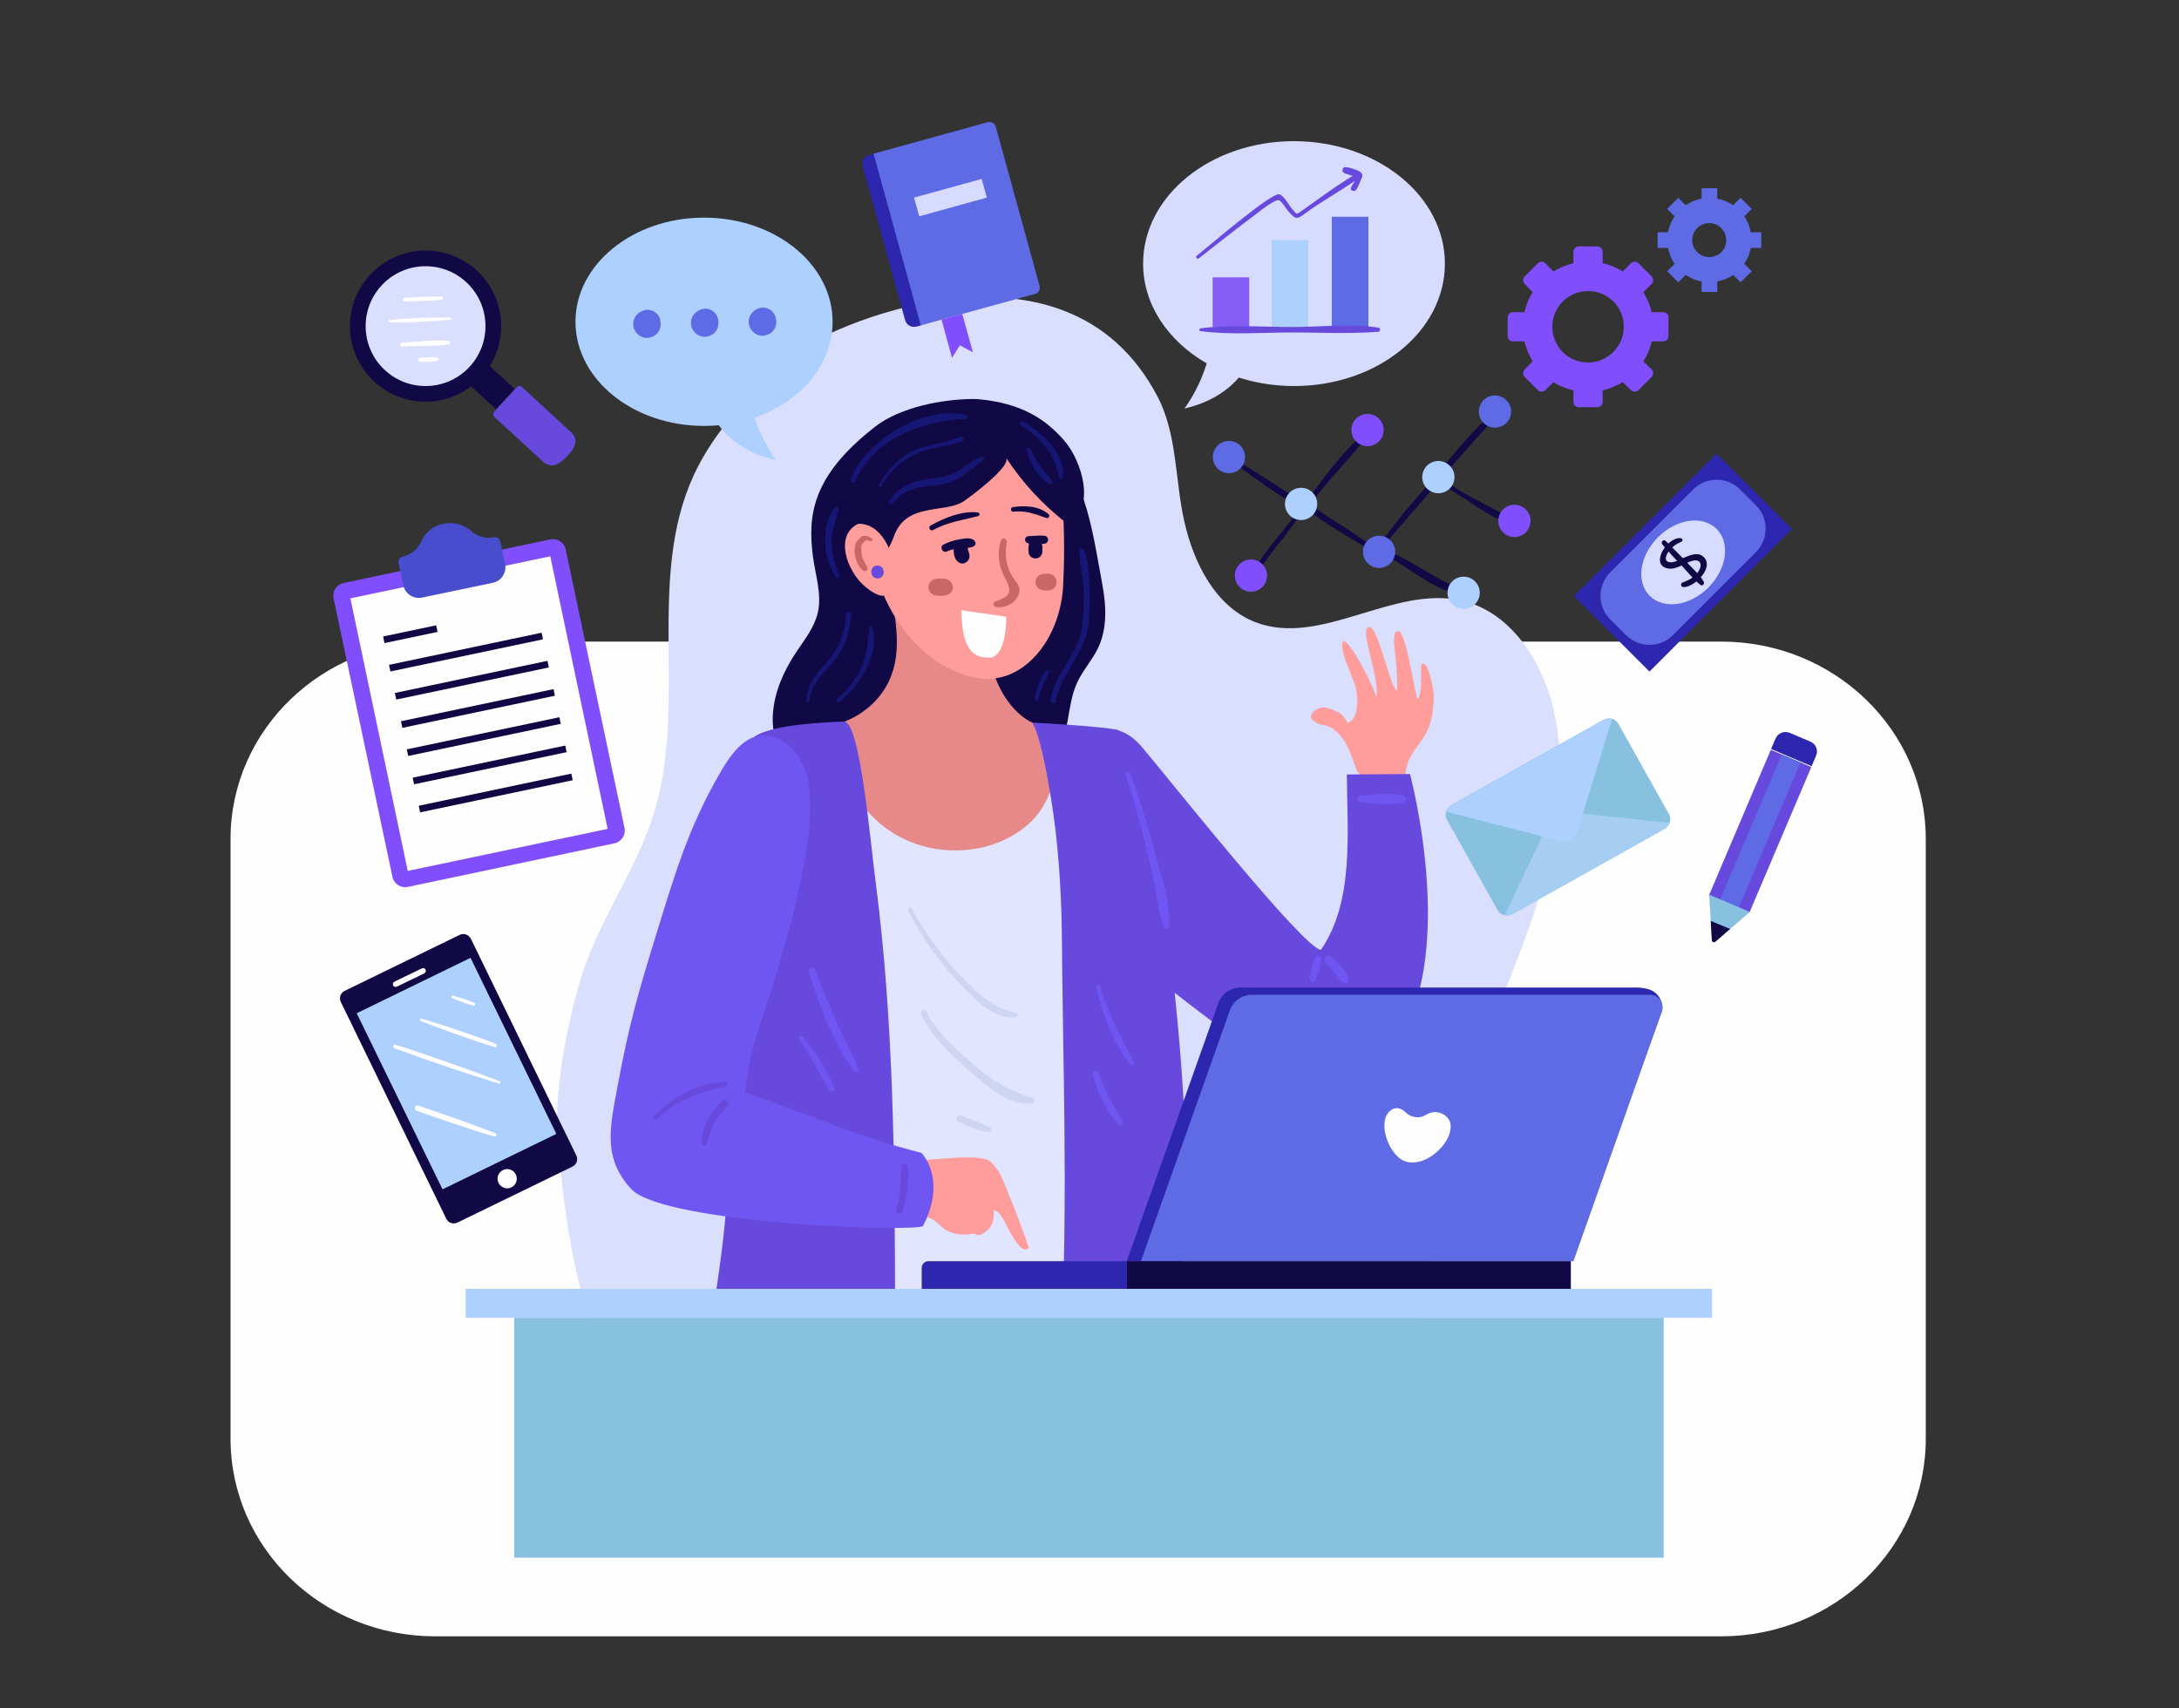 <?xml version="1.0" encoding="utf-8"?>
<!-- Generator: Adobe Illustrator 27.1.0, SVG Export Plug-In . SVG Version: 6.00 Build 0)  -->
<svg version="1.1" id="Capa_1" xmlns="http://www.w3.org/2000/svg" xmlns:xlink="http://www.w3.org/1999/xlink" x="0px" y="0px"
	 viewBox="0 0 1000 784" style="enable-background:new 0 0 1000 784;" xml:space="preserve">
<rect x="0" y="0" width="1000" height="784" fill="#333333" stroke="none"/>
<style type="text/css">
	.st0{fill:#FEFEFE;}
	.st1{fill:#DADFFE;}
	.st2{fill:#110945;}
	.st3{fill:#161675;}
	.st4{fill:#E1E5FF;}
	.st5{fill:#CED4F2;}
	.st6{fill:#E88989;}
	.st7{fill:#FF9D9C;}
	.st8{fill:#C96767;}
	.st9{fill:#674ADD;}
	.st10{fill:#6F56F2;}
	.st11{fill:#2D26AF;}
	.st12{fill:#5E6BE5;}
	.st13{fill:#ADD0FF;}
	.st14{fill:#88C1E0;}
	.st15{fill:#D7DBFF;}
	.st16{fill:#100844;}
	.st17{fill:#814EFC;}
	.st18{fill:#484DCD;}
	.st19{fill:#A6CDF2;}
	.st20{fill:#875EF5;}
</style>
<g id="BACKGROUND">
	<path class="st0" d="M199.7,294.5h590.2c51.9,0,93.9,40.6,93.9,90.7v275.2c0,50.1-42.1,90.7-93.9,90.7H199.7
		c-51.9,0-93.9-40.6-93.9-90.7V385.1C105.8,335.1,147.8,294.5,199.7,294.5z"/>
</g>
<g id="OBJECTS">
	<g>
		<g>
			<path class="st1" d="M714,330.6c-4.4-24.3-19.2-49.4-43.2-54.9c-31.5-7.2-64.8,21.6-94.9,9.8c-18.2-7.2-28.1-27.1-32.4-46.2
				c-4.3-19.1-3.2-40-12.3-57.3c-42.6-81.4-153.5-31.6-167.5-18.9c-17.8,16.1-35.4,33.4-45.4,55.2c-21.8,47.5-2.8,104.7-18.1,154.7
				c-8.4,27.3-26.5,50.8-34.3,78.3c-6.2,21.9-11.9,50.9-9.8,73.5c4.1,45.2,9.7,80.3,33.5,127.4c0,0,350.9-7.7,357.1-19.2
				c5.8-10.9,14.6-97,24.1-126.2c9.5-29.1,22.8-56.8,32.6-85.9C713.2,391.9,719.5,360.8,714,330.6z"/>
			<g>
				<g>
					<g>
						<path class="st2" d="M401.2,196.2c-28.8,22.5-30.4,40.6-28.2,58.7c1.1,8.8,4.3,17.8,2.3,26.4c-1.6,6.7-6,12.2-9.8,17.9
							c-5.7,8.5-10.1,18.2-10.8,28.5c-0.7,10.2,3,21.1,11,27.5c8.4,6.6,19.9,7.5,30.6,6.6c10.6-0.8,21.3-3.1,31.9-1.6
							c8.3,1.2,16.4,4.7,24.7,3.7c5.5-0.6,10.6-3.2,15.5-5.7c5.8-2.9,11.7-6,15.6-11.2c7.1-9.4,5.4-22.7,10.2-33.4
							c2.6-5.8,7.1-10.6,9.8-16.3c4.2-8.9,3.7-19.3,1.9-29c-5.1-27.2-7.8-53.6-30-70C466.5,191.5,427,176,401.2,196.2z"/>
						<g>
							<path class="st3" d="M371.5,321.6c0.7-9.3,9-14.2,13.6-21.4c3.6-5.5,4.9-11.9,5.6-18.3c0.1-1.2-2-1.5-2.1-0.3
								c-0.6,4.4-1.3,8.7-3,12.9c-2.2,5.4-6.1,9.1-9.7,13.5c-3.4,4.1-5.7,8.2-5.8,13.6C370,322.6,371.4,322.5,371.5,321.6
								L371.5,321.6z"/>
						</g>
						<g>
							<path class="st3" d="M385.1,322.2c9.5-7.2,18.6-21.7,15.3-34.2c-0.2-0.6-1.3-0.7-1.4,0c-0.9,6-0.8,11.6-3.2,17.3
								c-2.6,6.1-6.6,11.3-11.7,15.4C383.3,321.4,384.3,322.8,385.1,322.2L385.1,322.2z"/>
						</g>
						<g>
							<path class="st3" d="M484.5,321.9c2.2-12.8,13.2-21.4,14.9-34.6c0.8-6.3,0.9-12.8,0.5-19.1c-0.3-5-0.2-11.7-2.7-16.1
								c-0.5-0.8-1.6-0.4-1.7,0.5c-0.3,5.5,1.4,11.2,1.7,16.7c0.3,6.5,0.2,13.1-0.8,19.5c-1.9,12.1-12.4,20.3-14.3,32.5
								C481.9,322.8,484.3,323.4,484.5,321.9L484.5,321.9z"/>
						</g>
						<g>
							<path class="st3" d="M476.5,321c0.6-2.3,1.3-4.7,2.3-6.9c0.8-1.9,1.9-3.6,2.6-5.5c0.3-0.8-0.8-1.4-1.3-0.8
								c-3,3.2-4.3,8.5-5.1,12.7C474.7,321.6,476.2,322,476.5,321L476.5,321z"/>
						</g>
					</g>
					<g>
						<path class="st4" d="M357.8,344.4c-3.8,4.8-4.3,11.4-4.5,17.5c-2.3,77.4,16.9,154.2,14.1,231.5c45.2,5.8,91,7.3,136.5,4.3
							c6.2-40.9,6.5-82.5,6.8-123.9c0.1-23.1,0.3-46.2,0.4-69.3c0.1-20.4,0-41.7-9.4-59.7c-1-1.9-2.2-3.9-4.1-5
							c-1.5-0.8-3.3-1-5.1-1.1c-26.2-1.9-52.5-2.3-78.8-1.2c-11,0.5-21.4,1.4-32.2,0.2C373.3,336.8,363.7,337,357.8,344.4z"/>
						<g>
							<path class="st5" d="M416.8,418c6,11.7,13.3,22.4,22.3,32c6.6,7,16.3,18.2,27,16.9c1-0.1,1.5-1.7,0.3-1.9
								c-11.8-2.4-20.2-11.1-28-19.7c-7.7-8.6-14.4-18.1-19.9-28.2C417.9,415.8,416.2,416.8,416.8,418L416.8,418z"/>
						</g>
						<g>
							<path class="st5" d="M422.7,465.2c4.4,10.5,14,19.1,22.4,26.5c7.6,6.6,17.7,16.1,28.5,14.7c1.3-0.2,1.7-1.9,0.3-2.4
								c-11.3-3.4-19.6-8.7-28.5-16.5c-7.5-6.6-15.9-14.2-20.4-23.3C424.4,463,422.2,463.9,422.7,465.2L422.7,465.2z"/>
						</g>
						<g>
							<path class="st5" d="M439.7,514.8c4.4,2,9.1,4.3,14,4.9c1.2,0.2,1.6-1.8,0.6-2.3c-4.2-2.1-8.8-3.4-13.1-5.4
								C439.5,511.2,437.9,513.9,439.7,514.8L439.7,514.8z"/>
						</g>
					</g>
					<g>
						<path class="st6" d="M404.8,318c-6.8,9.5-18.3,15.6-30.1,15.8c7.2,15,14.6,30.2,26.5,41.8c11.9,11.6,29.6,17.3,48.2,13.7
							c11.6-2.3,23.9-9.3,29.6-19.7c5.7-10.4,7.3-18.9,3.3-35.9c-11.5,0-20.5-10.4-24.9-21.1c-4.4-10.7-6-22.5-11.9-32.5
							c-12.2-2.5-24.3-5.1-36.5-7.6C411.7,288,414.6,304.3,404.8,318z"/>
						<path class="st7" d="M436.5,307.3c11.6,5.6,22.8,6.3,33.2-1.3c11.3-8.2,17.5-23.2,18.2-37.1c0.6-11.8,0.6-23.6-0.1-35.4
							c-0.6-9.4-1.9-19.5-8.3-26.4c-3.5-3.7-8.3-6.1-13.1-8c-16.2-6.2-36.3-6.5-49.3,5C384.6,232.7,401.1,290.3,436.5,307.3z"/>
						<path class="st2" d="M461.7,210.1c7.6,11.6,17.2,22,28.3,30.4c13.2-7,6.6-29-1.7-38.4c-8.2-9.4-19.2-17.1-39.6-18.9
							c-6.2-0.5-73.9,0.8-56.6,54.5c1.7,5.3,9.4,32.3,18.3,8.1c5.6-15.1,22.7-10.2,31.4-15.4C444.5,228.7,464.3,214.1,461.7,210.1z"
							/>
						<path class="st7" d="M408.7,253.3c-2.8-6.9-7.3-12.9-14.7-12.9c-11.2,5-5.5,21.9,3.2,29C415.2,284.3,408.7,253.3,408.7,253.3z
							"/>
						<g>
							<path class="st8" d="M459.3,248.2c-1.3,4.4-1.3,8.9,0.2,13.3c0.6,1.9,1.7,3.5,2.5,5.3c3,6.2-0.1,7.4-5.2,9.3
								c-1.1,0.4-1.3,2,0,2.4c4.4,1.1,10.3-2,11-6.9c0.4-2.9-1.5-4.3-2.9-6.5c-3.2-4.9-3.9-10.4-2.9-16.2
								C462.4,247.2,459.8,246.4,459.3,248.2L459.3,248.2z"/>
						</g>
						<g>
							<path class="st9" d="M435.4,251.2c0.5,0,0.5-0.7,0-0.7C435,250.5,435,251.2,435.4,251.2L435.4,251.2z"/>
						</g>
						<g>
							<path class="st2" d="M434.3,253.2c2.4-1,4.8-1.6,7.3-1.8c2.1-0.2,4.1,0.4,5.7-1c0.6-0.5,0.5-1.5,0-2.1
								c-1.6-1.8-4.5-1.1-6.7-0.8c-2.7,0.4-5.3,1.3-7.7,2.5C431.2,250.8,432.4,253.9,434.3,253.2L434.3,253.2z"/>
						</g>
						<g>
							<path class="st2" d="M472,249.4c2.4,0.1,4.8,0.4,7.2,0.2c2.4-0.2,2.4-3.5,0-3.7c-2.4-0.2-4.8,0.1-7.2,0.2
								C469.9,246.2,469.9,249.2,472,249.4L472,249.4z"/>
						</g>
						<g>
							<path class="st2" d="M428.2,243.3c6.8-3.7,13.4-4.5,20.7-6.4c1-0.3,0.7-1.6-0.2-1.7c-7.4-0.8-15.3,2.5-21.6,6
								C425.7,242,426.9,244,428.2,243.3L428.2,243.3z"/>
						</g>
						<g>
							<path class="st2" d="M465,234.9c5.8-0.7,10,1.1,15.3,2.9c0.9,0.3,1.7-1,1-1.7c-4.3-3.9-11.2-4.2-16.6-3.3
								C463.6,233,463.8,235,465,234.9L465,234.9z"/>
						</g>
						<path class="st0" d="M461.8,283.1l-20.6-3c0.2,19.5,6.5,21.7,12.6,21.8C459.5,301.9,461.8,293,461.8,283.1z"/>
						<g>
							<path class="st2" d="M437.9,250c-0.5,2.8-0.5,6.5,2.2,8.2c1.8,1.2,4.1-0.1,4.7-1.9c0.4-1.4-0.1-2.4-0.5-3.7
								c0-0.1-0.1-0.3-0.1-0.4c-0.2-0.7,0.1,0,0,0.1c0.1-0.1-0.1-1.3-0.1-1.5c0-1.6-1.2-2.9-2.7-3.1
								C439.9,247.6,438.1,248.5,437.9,250L437.9,250z"/>
						</g>
						<g>
							<path class="st2" d="M472.3,249.2c-0.3,1.3-0.4,2.7-0.3,4c0,1.1,0.6,2.2,1.6,2.7c1.1,0.6,2.1,0.6,3.2,0
								c1-0.5,1.6-1.7,1.6-2.7c0-1.3,0-2.7-0.3-4C477.3,246.4,473,246.4,472.3,249.2L472.3,249.2z"/>
						</g>
						<g>
							<path class="st8" d="M430,273.4c1.6,0.1,3.1,0.2,4.6-0.3c1.5-0.5,2.8-1.9,2.7-3.6c-0.1-1.7-1.1-3-2.7-3.6
								c-1.5-0.5-3-0.4-4.6-0.3c-2.1,0.1-4,1.8-3.9,3.9C426.1,271.7,427.8,273.3,430,273.4L430,273.4z"/>
						</g>
						<g>
							<path class="st8" d="M479,271c1.1,0.1,2,0.1,3.1-0.1c1.6-0.4,2.9-2,2.8-3.7c-0.1-1.7-1.1-3.2-2.8-3.7c-1.1-0.3-2-0.2-3.1-0.1
								c-1,0.1-1.9,0.4-2.7,1.1c-0.7,0.7-1.2,1.7-1.1,2.7C475.3,269.4,476.9,270.8,479,271L479,271z"/>
						</g>
						<g>
							<path class="st8" d="M400,247.1c-1.3-0.9-3-1.6-4.6-0.8c-0.6,0.4-1,1-1.5,1.5c-0.1,0.1-0.4,0.7-0.1,0.3
								c0.3-0.4-0.5,0.3-0.6,0.4c-2.4,3.5-0.4,11.5,3.2,13.5c0.8,0.5,2-0.3,1.7-1.3c-0.6-1.6-1.6-2.9-2.2-4.5
								c-0.6-1.8-0.9-3.9-0.5-5.8c-0.4,0.1-0.5,0.1-0.2-0.1c0.1-0.1,0.2-0.1,0.3-0.2c0.1-0.2,0.3-0.5,0.5-0.7c1-1.3,1.5-1.8,3.3-1
								C400.3,248.8,400.7,247.5,400,247.1L400,247.1z"/>
						</g>
						<g>
							<path class="st9" d="M402.7,265.5c3.8,0,3.8-5.9,0-5.9C398.9,259.5,398.9,265.5,402.7,265.5L402.7,265.5z"/>
						</g>
						<g>
							<path class="st3" d="M409.8,231c7.1-9.2,15.3-6.7,25-9.3c6.1-1.6,11.7-7,16.5-10.7c0.6-0.5,0.3-1.5-0.5-1.3
								c-3.4,0.7-5.6,2.6-8.3,4.7c-6.3,4.9-12.2,4.8-19.7,6c-6.2,1-11.1,4.5-14.8,9.5C407.1,231.1,409,232.1,409.8,231L409.8,231z"
								/>
						</g>
						<g>
							<path class="st3" d="M404.4,223.3c4.1-7.3,10.3-13.2,18.3-16c6.2-2.2,12.8-2.3,18.9-4.9c1.3-0.6,0.2-2.5-1.1-1.9
								c-7.9,3.4-16.7,3.4-24.2,8c-5.6,3.5-9.9,8.4-13,14.2C403,223.4,404,224,404.4,223.3L404.4,223.3z"/>
						</g>
						<g>
							<path class="st3" d="M392.4,220.9c8.7-19.6,31-27.9,50.9-28.6c1,0,1.3-1.5,0.2-1.8c-18.9-4.8-46.7,11.7-53.1,29.6
								C390.1,221.2,391.9,222,392.4,220.9L392.4,220.9z"/>
						</g>
						<g>
							<path class="st3" d="M471,206.8c1.6,5.2,5.5,12.9,10.7,15.3c0.8,0.4,1.7-0.4,1.2-1.2c-1.5-2.6-3.9-4.6-5.6-7
								c-1.8-2.5-3.1-5.1-4.4-7.9C472.4,204.9,470.6,205.6,471,206.8L471,206.8z"/>
						</g>
						<g>
							<path class="st3" d="M468.5,195.2c9.2,5.5,15.5,13.3,17.6,23.9c0.2,1,1.6,0.7,1.7-0.2c1-11-9.7-20.5-18.3-25.4
								C468.3,193,467.4,194.6,468.5,195.2L468.5,195.2z"/>
						</g>
						<g>
							<path class="st3" d="M385.2,264.4c-1.9-5-3.5-9.9-3.6-15.2c-0.1-5.6,2.1-10,3.2-15.3c0.2-0.8-0.9-1.7-1.6-0.9
								c-6.9,8.2-5.3,23.9,0.6,32.1C384.3,265.6,385.5,265.3,385.2,264.4L385.2,264.4z"/>
						</g>
					</g>
					<g>
						<path class="st7" d="M654,337.4c3.1-5.4,3.8-10.7,4-17.6c0.1-4-3-16.2-4.6-15c-2.9-2.3,0.6,11.9-2.9,16.3
							c-1.5-5.2-5.5-31.3-8.6-31.4c-4.7-0.1,0,12.8-0.8,27.5c-3.6-2.5-9.2-33.3-13.6-29c-2.9,2.7,5.8,23.5,4.1,31.8
							c-0.5-3.5-12-26.6-15.4-25.8c-1.7,4.7,5.2,17.4,6.2,22.3c1,4.9,0.9,13.8-3.9,15.3c-2.2-4.1-4.1-5.1-8.5-6.6
							c-4.4-1.5-8.3,1.2-8.4,3.9c-0.1,1.6,3.9,3.5,5.5,3.7c11.4,1.5,14.5,20.1,15.9,21.4c3.1,3,1.8,8.7,4.9,11.7
							c1.5,1.5,3.7,1.9,5.8,2.3c9.1,1.7,10.5-5.6,11.3-12.9C645.9,346.6,650.5,343.5,654,337.4z"/>
						<path class="st9" d="M606.2,436c15.3-22.3,12.1-53.5,11.9-80.5c8.3,0,20.7-0.2,29-0.2c8.3,33.2,17.3,99.8-11.3,129.8
							c-10.8,11.3-27.1,11.9-42.4,8.6c-8.3-1.8-72-50.4-84.4-63.4c-14.8-15.4-11.9-58.4-12.4-74.5c-0.6-20.4,14.6-28.4,27.8-12.5
							C538.2,359.7,598.3,435.4,606.2,436z"/>
						<g>
							<path class="st10" d="M608.4,442c1.7,1.6,3.3,3.2,4.6,5.1c1.2,1.6,2.1,3.5,4.1,4.3c0.6,0.2,1.5-0.3,1.6-0.9
								c0.5-2.4-1.2-4.3-2.6-6.1c-1.6-2-3.4-3.7-5.4-5.3C609,437.7,606.9,440.5,608.4,442L608.4,442z"/>
						</g>
						<g>
							<path class="st10" d="M603.9,449.6c0.9-3,2.7-6.8,2.2-10c-0.1-0.9-1.5-1.2-2-0.5c-2,2.5-2.3,6.7-3,9.8
								C600.6,450.7,603.4,451.4,603.9,449.6L603.9,449.6z"/>
						</g>
						<g>
							<path class="st10" d="M624.5,368.4c6,0.6,12.6,0.9,18.7,0.4c2.6-0.2,2.6-3.8,0-4c-6-0.5-12.7-0.3-18.7,0.4
								C622.4,365.4,622.4,368.2,624.5,368.4L624.5,368.4z"/>
						</g>
					</g>
					<g>
						<path class="st9" d="M402,406c8.3,64.4,8.6,129.5,8.8,194.5c-27.7,2.2-55.6,1.8-83.1-1.3c3.1-20.8,6.1-41.6,6.4-62.6
							c0.1-12-0.6-24.1-1.4-36.1c-1.9-28.3-3.7-56.5-5.6-84.8c-0.9-13.7-1.8-27.5,0.4-41c2.2-13.5,7.9-26.9,18.1-36
							c6.6-5.9,31.5-7.1,41.7-7.5C394.7,331.1,399.1,383.9,402,406z"/>
						<path class="st9" d="M487.3,428c0.5,63.7,2.6,112.8,0.2,176.4c18.3,0.6,36.7-2.2,54.1-8.2c6.7-62-0.3-124.5-7.7-186.4
							c-2.7-23.1-4.2-42.7-12.8-64.3c-1.1-2.8-5.8-10.1-8.7-10.6c-10-1.8-38.7-3.2-38.7-3.2c3.9,5.5,7.9,30.2,8.6,34.5
							C485.5,385.4,487.1,408.6,487.3,428z"/>
						<g>
							<path class="st10" d="M516.6,355.5c3.8,11.9,7.2,24,10.1,36.2c1.3,5.6,2.6,11.3,3.7,17c1.1,5.7,1.5,11.9,3.9,17.1
								c0.5,1.1,1.9,0.4,2-0.5c1.2-10.8-3.7-24-6.4-34.4c-3.1-12.2-6.9-24.1-11.2-35.9C518.1,353.7,516.2,354.2,516.6,355.5
								L516.6,355.5z"/>
						</g>
						<g>
							<path class="st10" d="M371.2,445.9c4.5,15.3,11.3,32.9,20.7,45.7c0.7,0.9,2.5,0.4,2-0.8c-2.6-7-6.3-13.5-9.4-20.3
								c-3.8-8.3-7-16.9-10.6-25.4C373.3,443.5,370.7,444.1,371.2,445.9L371.2,445.9z"/>
						</g>
						<g>
							<path class="st10" d="M366.8,477c5.3,7.5,9,15.7,13.9,23.4c0.7,1.1,2.6,0.4,2.1-0.9c-3-8.5-8.8-16.4-14.2-23.6
								C367.8,474.8,366,475.9,366.8,477L366.8,477z"/>
						</g>
						<g>
							<path class="st10" d="M501.5,493.2c2.3,8.4,6,16.3,11.6,23c1,1.1,2.8-0.3,2-1.6c-4.3-7.2-8.2-14.3-11.1-22.2
								C503.5,491,501.1,491.6,501.5,493.2L501.5,493.2z"/>
						</g>
						<g>
							<path class="st10" d="M503.1,453.5c3.1,12.3,7.7,25.2,15.7,35.2c0.7,0.9,2-0.2,1.5-1.2c-5.8-11.4-11.8-22.1-15.4-34.6
								C504.7,451.8,502.8,452.3,503.1,453.5L503.1,453.5z"/>
						</g>
					</g>
					<g>
						<path class="st7" d="M454.9,533.5c3.7,4.1,4.4,5.7,6.2,10.1c4.7,11.4,9.5,24.3,11.1,29.2c-2.7,2.6-5.7-2.2-8.6-7.1
							c-1.9-3.2-3.8-9.2-7.4-10.2c-0.4,3,0.6,7.4-5.3,10.8c-3.1,1.8-2.5-0.9-5.8,0.2c-0.9,0.3-6.6,0.6-10.9-1.8
							c-2.6-1.5-5.3-5.4-8.3-5.8c-7-0.9-27.2,1.9-27.5,1c-0.8-2.2-6.9-26.7,5.2-26.5C423,533.8,450.2,528.3,454.9,533.5z"/>
						<path class="st10" d="M301.1,429.1c-8.2,26.5-12.4,41.2-17.5,68.5c-3.6,19.4-7.3,33.7,6.1,48.2c15,16.1,132.3,19.9,133.9,16.9
							c8.2-15.8,4.5-27.4-0.7-33.5c-31-7.9-54.9-19.1-81-27.7c3.1-24.5,7.4-31.1,14.4-54.7c6.6-22.4,10.7-36.8,14.3-59.9
							c1.2-7.9,1.7-19,0.5-26.9c-1.6-10.7-8.9-22.2-20.8-22.4c-9.8-0.1-16.7,11.5-20.9,19C315.6,380.9,309.4,402.2,301.1,429.1z"/>
						<g>
							<path class="st9" d="M301.5,513.7c9.2-9.1,19.3-12.1,31.5-15c1.1-0.3,0.8-1.9-0.3-2c-12.1-0.2-24.4,7.3-32.6,15.7
								C299.3,513.2,300.6,514.5,301.5,513.7L301.5,513.7z"/>
						</g>
						<g>
							<path class="st9" d="M324.3,525c1.1-3.2,1.8-6.3,3.4-9.3c1.6-3,3.8-5.4,6.1-7.8c1.6-1.6-0.8-3.9-2.4-2.4
								c-5.2,4.4-9.7,12.4-9.3,19.3C322.1,526,323.8,526.2,324.3,525L324.3,525z"/>
						</g>
						<g>
							<path class="st9" d="M414.1,556.2c1.9-6.5,3.4-13.8,2.6-20.6c-0.2-1.8-2.8-1.9-2.9,0c-0.4,6.8-0.6,13.2-2.5,19.8
								C410.8,557.2,413.6,557.9,414.1,556.2L414.1,556.2z"/>
						</g>
					</g>
				</g>
				<g>
					<path class="st11" d="M720.9,578.9H517.1l42-118.4c1.5-4.3,5.6-7.2,10.2-7.2h181.9c1.8,0,3.6,0.3,5.4,0.8l0,0
						c4.8,1.4,7.4,6.5,5.7,11.1L720.9,578.9z"/>
					<path class="st12" d="M722.1,578.9H523.6l40.8-115.1c1.5-4.3,5.6-7.2,10.2-7.2h182.7c3.9,0,6.7,3.9,5.4,7.6L722.1,578.9z"/>
					<rect x="517.1" y="578.9" class="st2" width="203.8" height="12.7"/>
					<path class="st11" d="M423,591.6h94.1v-12.7h-91c-1.7,0-3.1,1.4-3.1,3.1L423,591.6L423,591.6z"/>
					<path class="st0" d="M660.8,510.8c-2.4-0.8-4.7-0.1-6.5,1c-2.9,1.8-6.8,1.2-9.2-1.2c-2-2-4.7-2.9-7.3-0.6
						c-6.1,5.4,0,21.8,8.2,23.4C658.6,535.9,673.8,515.3,660.8,510.8z"/>
				</g>
				<g>
					<rect x="213.7" y="591.6" class="st13" width="572" height="13.3"/>
					<rect x="236" y="604.9" class="st14" width="527.5" height="110.1"/>
				</g>
			</g>
		</g>
		<g>
			
				<rect x="726.2" y="233.7" transform="matrix(0.707 -0.707 0.707 0.707 43.688 621.808)" class="st11" width="92.5" height="49"/>
			<path class="st12" d="M777,224.7l-38,38c-6,6-6,15.7,0,21.6l7.2,7.2c6,6,15.7,6,21.6,0l38-38c6-6,6-15.7,0-21.6l-7.2-7.2
				C792.7,218.7,783,218.7,777,224.7z"/>
			<path class="st15" d="M787.8,242.8c6.4,6.4,4.7,18.4-3.8,26.9c-8.5,8.5-20.5,10.2-26.9,3.8c-6.4-6.4-4.7-18.4,3.8-26.9
				C769.4,238.1,781.4,236.4,787.8,242.8z"/>
			<g>
				<path class="st16" d="M771.2,247c-6.5-0.4-14.4,12.9-5.3,14c3.7,0.4,7.2-2.5,10.6-3.5c3.6-1.1,5,1.4,3.1,4.5
					c-1.6,2.8-4.4,4.3-7.3,5.3c-1.2,0.4-1,2.2,0.3,2.2c5.3,0.1,14.9-9.7,8.7-14.3c-2.4-1.8-5.8-0.3-8.3,0.7
					c-1.7,0.7-4.3,2.3-6.3,2.2c-4.1-0.2-1.5-4.5-0.2-5.9c1.4-1.5,2.9-2.6,4.8-3.4C772.5,248.5,772.4,247,771.2,247L771.2,247z"/>
			</g>
			<g>
				<path class="st16" d="M762.9,249.9c2.9,3.6,6.2,6.9,9.4,10.3c2.6,2.8,5.1,6,8.1,8.3c0.9,0.7,2-0.6,1.5-1.5
					c-1.9-3.3-5.1-6-7.7-8.8c-3.2-3.3-6.4-6.7-9.8-9.9C763.4,247.3,762,248.8,762.9,249.9L762.9,249.9z"/>
			</g>
		</g>
		<g>
			<path class="st17" d="M286.6,380l-27-127.8c-0.7-3.3-3.9-5.3-7.1-4.6l-94.8,20c-3.3,0.7-5.3,3.9-4.6,7.1l27,127.8
				c0.7,3.3,3.9,5.3,7.1,4.6l94.8-20C285.2,386.4,287.3,383.2,286.6,380z"/>
			<g>
				
					<rect x="173" y="263.4" transform="matrix(0.979 -0.206 0.206 0.979 -62.824 52.421)" class="st0" width="93.7" height="127.8"/>
			</g>
			<g>
				<path class="st18" d="M226.7,246.6L226.7,246.6c-3.7,0.8-7.6-0.3-10.4-2.8c-3.4-3-8-4.4-12.8-3.4s-8.5,4.2-10.3,8.3
					c-1.6,3.5-4.7,6-8.4,6.8l0,0c-1.3,0.3-2.1,1.6-1.9,2.9l2.2,10.3c0.8,3.9,4.7,6.4,8.6,5.6l32.5-6.8c3.9-0.8,6.4-4.7,5.6-8.6
					l-2.2-10.3C229.3,247.2,228,246.3,226.7,246.6z"/>
			</g>
			<g>
				
					<rect x="176.1" y="289.6" transform="matrix(0.978 -0.206 0.206 0.978 -56.063 45.206)" class="st16" width="24.9" height="3.1"/>
			</g>
			<g>
				
					<rect x="178.3" y="297.8" transform="matrix(0.978 -0.206 0.206 0.978 -57.195 50.659)" class="st16" width="71.6" height="3.1"/>
			</g>
			<g>
				
					<rect x="181" y="310.7" transform="matrix(0.978 -0.206 0.206 0.978 -59.812 51.504)" class="st16" width="71.6" height="3.1"/>
			</g>
			<g>
				
					<rect x="183.8" y="323.7" transform="matrix(0.978 -0.206 0.206 0.978 -62.429 52.348)" class="st16" width="71.6" height="3.1"/>
			</g>
			<g>
				
					<rect x="186.5" y="336.6" transform="matrix(0.978 -0.206 0.206 0.978 -65.047 53.191)" class="st16" width="71.6" height="3.1"/>
			</g>
			<g>
				
					<rect x="189.2" y="349.6" transform="matrix(0.978 -0.206 0.206 0.978 -67.664 54.034)" class="st16" width="71.6" height="3.1"/>
			</g>
			<g>
				
					<rect x="192" y="362.5" transform="matrix(0.978 -0.206 0.206 0.978 -70.281 54.879)" class="st16" width="71.6" height="3.1"/>
			</g>
		</g>
		<g>
			<path class="st14" d="M742.7,332.2l23.3,41.6c0.7,1.2,0.7,2.7,0.2,4c-0.4,1.1-1.3,2.1-2.5,2.8l-69.4,38.9
				c-1.2,0.7-2.5,0.9-3.7,0.6c-1.4-0.2-2.6-1-3.3-2.3l-23.3-41.6c-0.6-1.1-0.7-2.4-0.3-3.7c0.4-1.2,1.3-2.4,2.6-3.1l69.4-38.9
				c1.3-0.7,2.7-0.9,4-0.6C741,330.3,742.1,331,742.7,332.2z"/>
			<path class="st19" d="M766.2,377.7c-0.4,1.1-1.3,2.1-2.5,2.8l-69.4,38.9c-1.2,0.7-2.5,0.9-3.7,0.6l17.2-36.2l5.6-11.7l12.9,1.4
				L766.2,377.7z"/>
			<path class="st13" d="M739.8,330l-13.4,43.5l-2.6,8.5c-0.9,3-4.2,4.9-7.3,4.1l-8.6-2.2l-44.1-11.3c0.4-1.2,1.3-2.4,2.6-3.1
				l69.4-38.9C737.1,329.8,738.5,329.7,739.8,330z"/>
		</g>
		<g>
			<path class="st15" d="M593.8,64.8c-38.2,0-69.2,25.1-69.2,56.2c0,18.9,11.5,35.6,29.2,45.8c-2.3,7.4-5.7,14.4-10.2,20.7
				c11.7-2.6,20.3-8.6,24.9-14.2c7.9,2.5,16.4,3.9,25.4,3.9c38.2,0,69.2-25.1,69.2-56.2S632,64.8,593.8,64.8z"/>
			<rect x="556.5" y="127.3" class="st20" width="16.8" height="22.8"/>
			<rect x="583.6" y="110.2" class="st13" width="16.8" height="39.9"/>
			<rect x="611.2" y="99.5" class="st12" width="16.8" height="50.6"/>
			<g>
				<path class="st9" d="M551,152c13.8,1.8,28.3,0.6,42.2,0.6c12.8,0,24.8,0.7,39.4-0.3c1-0.1,1-1.8,0-1.9
					c-12.6-2-26.6-0.3-39.4-0.3c-13.9,0-28.4-1.2-42.2,0.6C550.2,150.9,550.2,151.9,551,152L551,152z"/>
			</g>
			<path class="st9" d="M624.9,79.6c-0.6-1-2-1.4-3-1.8c-1.4-0.5-2.9-1-4.4-1.1c-1.4-0.1-2,2.1-0.7,2.7c0.9,0.4,1.9,0.7,2.9,1
				c0.3,0.1,0.7,0.2,1.1,0.3c-10.9,6.6-24.4,17.2-25.4,17.3c-1,0.1-0.7-0.3-2-1.6c-1.7-1.7-3.9-6.5-6.3-7.2
				c-3.5-0.9-29.6,21.5-37.9,28.2c-0.8,0.7,0.3,1.8,1.1,1.1c8.5-6.7,17-13.4,25.7-19.9c2.5-1.9,9.4-7.5,11.1-6.6
				c1.4,0.7,2.9,3.6,4,4.8c3.8,4.4,4.1,3.9,8.5,0.7c7.2-5.2,15-9.5,22.2-14.5c-0.6,1-1.3,2-1.8,3.1c-0.6,1.5,1.6,2.1,2.4,1
				c1-1.4,1.6-3.2,2.2-4.7C625.1,81.5,625.5,80.4,624.9,79.6z"/>
		</g>
		<path class="st12" d="M808.3,113.8v-7.2h-4.8c-0.5-2.7-1.5-5.1-3-7.3l3.4-3.4l-5.1-5.1l-3.4,3.4c-2.2-1.5-4.6-2.5-7.3-3v-4.8h-7.2
			v4.8c-2.7,0.5-5.1,1.5-7.3,3l-3.4-3.4l-5.1,5.1l3.4,3.4c-1.5,2.2-2.5,4.6-3,7.3h-4.8v7.2h4.8c0.5,2.7,1.5,5.1,3,7.3l-3.4,3.4
			l5.1,5.1l3.4-3.4c2.2,1.5,4.6,2.5,7.3,3v4.8h7.2v-4.8c2.7-0.5,5.1-1.5,7.3-3l3.4,3.4l5.1-5.1l-3.4-3.4c1.5-2.2,2.5-4.6,3-7.3
			L808.3,113.8L808.3,113.8z M784.4,118c-4.3,0-7.8-3.5-7.8-7.8c0-4.3,3.5-7.8,7.8-7.8s7.8,3.5,7.8,7.8
			C792.3,114.5,788.8,118,784.4,118z"/>
		<path class="st17" d="M763.3,143.3H758c-0.8-3.3-2.1-6.4-3.8-9.2l3.8-3.8c0.9-0.9,0.9-2.5,0-3.4l-6.1-6.1c-0.9-0.9-2.5-0.9-3.4,0
			l-3.8,3.8c-2.8-1.7-5.9-3.1-9.2-3.8v-5.3c0-1.3-1.1-2.4-2.4-2.4h-8.6c-1.3,0-2.4,1.1-2.4,2.4v5.3c-3.3,0.8-6.4,2.1-9.2,3.8
			l-3.7-3.8c-0.9-0.9-2.5-0.9-3.4,0l-6.1,6.1c-0.9,0.9-0.9,2.5,0,3.4l3.7,3.8c-1.8,2.8-3,5.9-3.8,9.2h-5.3c-1.3,0-2.4,1.1-2.4,2.4
			v8.6c0,1.3,1.1,2.4,2.4,2.4h5.3c0.8,3.3,2.1,6.4,3.8,9.2l-3.7,3.7c-0.9,0.9-0.9,2.5,0,3.4l6.1,6.1c0.9,0.9,2.5,0.9,3.4,0l3.7-3.7
			c2.8,1.8,5.9,3,9.2,3.8v5.3c0,1.3,1.1,2.4,2.4,2.4h8.6c1.3,0,2.4-1.1,2.4-2.4v-5.3c3.3-0.8,6.4-2.1,9.2-3.8l3.8,3.7
			c0.9,0.9,2.5,0.9,3.4,0l6.1-6.1c0.9-0.9,0.9-2.5,0-3.4l-3.8-3.7c1.7-2.8,3.1-5.9,3.8-9.2h5.3c1.3,0,2.4-1.1,2.4-2.4v-8.6
			C765.7,144.3,764.6,143.3,763.3,143.3z M728.8,166.4c-9.1,0-16.4-7.3-16.4-16.4c0-9.1,7.3-16.4,16.4-16.4
			c9.1,0,16.4,7.3,16.4,16.4C745.2,159,737.8,166.4,728.8,166.4z"/>
		<g>
			<path class="st2" d="M211,429.1l-52.8,25.7c-1.9,0.9-2.7,3.2-1.8,5.1l48.4,99.5c0.9,1.9,3.2,2.7,5.1,1.8l52.8-25.7
				c1.9-0.9,2.7-3.2,1.8-5.1l-48.4-99.5C215.1,429,212.9,428.2,211,429.1z"/>
			
				<rect x="180.3" y="448" transform="matrix(0.899 -0.438 0.438 0.899 -194.607 141.325)" class="st13" width="58.1" height="89.9"/>
			<path class="st0" d="M236.7,539.1c1.1,2.2,0.2,4.8-2,5.9s-4.8,0.2-5.9-2c-1.1-2.2-0.2-4.8,2-5.9C233,536,235.7,536.9,236.7,539.1
				z"/>
			<path class="st0" d="M193.6,444.5l-12.6,6.1c-0.6,0.3-0.9,1.1-0.6,1.7s1.1,0.9,1.7,0.6l12.6-6.1c0.6-0.3,0.9-1.1,0.6-1.7
				C195,444.4,194.2,444.2,193.6,444.5z"/>
			<g>
				<path class="st0" d="M191.3,509.9c11.8,4.1,23.5,8.2,35.5,11.8c1.1,0.3,1.4-1.2,0.4-1.6c-11.6-4.5-23.4-8.6-35.2-12.6
					C190.5,506.9,189.8,509.4,191.3,509.9L191.3,509.9z"/>
			</g>
			<g>
				<path class="st0" d="M181.1,481.2c15.8,5.8,31.8,11.2,47.9,16.2c0.7,0.2,1-0.9,0.3-1.1c-15.8-6-31.7-11.6-47.8-16.8
					C180.4,479.1,180,480.8,181.1,481.2L181.1,481.2z"/>
			</g>
			<g>
				<path class="st0" d="M193.1,468.7c11.2,4.2,22.5,8.5,33.9,11.9c1,0.3,1.3-1.1,0.4-1.5c-11.1-4.4-22.6-8-34-11.6
					C192.7,467.3,192.4,468.4,193.1,468.7L193.1,468.7z"/>
			</g>
			<g>
				<path class="st0" d="M207.6,458.2c3.2,1.3,6.3,2.6,9.7,3.4c0.7,0.2,1.2-0.9,0.5-1.2c-3.2-1.5-6.5-2.4-9.9-3.4
					C207.1,456.8,206.9,457.9,207.6,458.2L207.6,458.2z"/>
			</g>
		</g>
		<g>
			<g>
				<g>
					<ellipse class="st2" cx="195.3" cy="149.7" rx="34.7" ry="34.7"/>
					<ellipse class="st1" cx="195.3" cy="149.7" rx="27.5" ry="27.5"/>
				</g>
				
					<rect x="219" y="168.2" transform="matrix(0.676 -0.737 0.737 0.676 -57.625 223.413)" class="st2" width="12.7" height="18"/>
				<path class="st9" d="M237.2,177.7L226.8,189c-0.6,0.7-0.6,1.7,0.1,2.4l22.2,20.4c3.8,3.5,7.4,1.5,11-2.2
					c3.7-3.8,5.8-7.7,1.9-11.3l-22.5-20.7C238.9,177,237.8,177,237.2,177.7z"/>
			</g>
			<g>
				<path class="st0" d="M184.4,159c7.1-0.2,14.5,0.1,21.5-1c0.9-0.1,0.6-1.5-0.2-1.6c-7-0.5-14.3,0.5-21.3,0.9
					C183.3,157.4,183.3,159.1,184.4,159L184.4,159z"/>
			</g>
			<g>
				<path class="st0" d="M178.8,147.9c9.3,0.3,18.6-0.4,27.8-1.1c0.7-0.1,0.7-1.1,0-1.1c-9.3,0-18.6,0.2-27.8,1.2
					C178.2,147,178.1,147.9,178.8,147.9L178.8,147.9z"/>
			</g>
			<g>
				<path class="st0" d="M185.7,138.4c5.6-0.2,11.3-0.2,16.9-0.8c0.9-0.1,1-1.5,0-1.5c-5.6-0.1-11.2,0.3-16.9,0.6
					C184.6,136.8,184.6,138.4,185.7,138.4L185.7,138.4z"/>
			</g>
			<g>
				<path class="st0" d="M192.7,166.1c2.6-0.1,5.7,0.2,8.2-0.6c0.6-0.2,0.7-1.1,0-1.3c-2.6-0.6-5.6-0.1-8.2,0.1
					C191.6,164.3,191.6,166.1,192.7,166.1L192.7,166.1z"/>
			</g>
		</g>
		<g>
			<g>
				<path class="st2" d="M661.1,220c7.5-9,15.5-17.6,23.3-26.4c1.1-1.2-0.6-2.9-1.8-1.8c-8.6,7.9-16,17.3-23.5,26.2
					C658,219.4,660,221.4,661.1,220L661.1,220z"/>
			</g>
			<g>
				<path class="st2" d="M575.9,264.7c4-6.2,8.3-12.1,13.1-17.8c1.9-2.3,8.9-12.9,10.9-12.9c1.1,0,4.3,3.1,5.3,3.8
					c2.3,1.6,4.7,3.2,7.1,4.7c4.3,2.7,8.6,5.3,13,7.8c6.2,3.5,6.5,3.7,11.3-1.8c8.2-9.5,16.5-18.9,24.6-28.6c1.1-1.4-0.8-3.4-2-2
					c-5.1,6.1-10.3,12.1-15.5,18.1c-2.1,2.4-10,14-12.4,14.1c-3.5,0.2-10.5-5.8-13.4-7.6c-5.9-3.6-11.9-7.3-17.3-11.6
					c-0.7-0.6-1.5-0.5-2.1,0.3c-8.2,10.7-17.2,20.8-24.4,32.2C573.2,264.8,575.1,266,575.9,264.7L575.9,264.7z"/>
			</g>
			<g>
				<path class="st2" d="M631.2,253.2c14,4.7,25.4,18.4,40.4,19.8c1.2,0.1,1.2-1.6,0.3-1.9c-14.1-5.4-25.8-15.5-40.1-20.2
					C630.4,250.4,629.8,252.7,631.2,253.2L631.2,253.2z"/>
			</g>
			<g>
				<path class="st2" d="M599.5,231.3c-12.1-7-23.6-15.5-36-22c-0.7-0.4-1.3,0.7-0.6,1.1c11.6,7.4,22.8,17.4,35.5,22.9
					C599.6,233.7,600.8,232,599.5,231.3L599.5,231.3z"/>
			</g>
			<g>
				<path class="st2" d="M600.3,232.6c8.4-11.3,18.4-21.2,27.1-32.2c0.8-1-0.4-2.2-1.4-1.4c-10.6,9-19.3,21.3-27.4,32.5
					C597.9,232.6,599.6,233.6,600.3,232.6L600.3,232.6z"/>
			</g>
			<g>
				<path class="st2" d="M659.3,219.8c3.6,3.7,8.7,6.5,13.1,9.2c6,3.9,13.3,9.6,20.5,10.8c0.8,0.1,1.3-0.9,0.6-1.4
					c-10.3-7.1-23.6-11.2-32.6-20.2C659.9,217.2,658.3,218.7,659.3,219.8L659.3,219.8z"/>
			</g>
			<circle class="st12" cx="632.9" cy="253.3" r="7.4"/>
			<circle class="st17" cx="627.6" cy="197.4" r="7.4"/>
			<circle class="st17" cx="574.1" cy="264.2" r="7.4"/>
			<path class="st13" d="M667.5,219c0,4.1-3.3,7.4-7.4,7.4c-4.1,0-7.4-3.3-7.4-7.4s3.3-7.4,7.4-7.4
				C664.2,211.6,667.5,214.9,667.5,219z"/>
			<circle class="st13" cx="671.7" cy="272.1" r="7.4"/>
			<path class="st12" d="M571.4,209.8c0,4.1-3.3,7.4-7.4,7.4c-4.1,0-7.4-3.3-7.4-7.4s3.3-7.4,7.4-7.4
				C568.1,202.4,571.4,205.7,571.4,209.8z"/>
			<path class="st12" d="M693.5,188.9c0,4.1-3.3,7.4-7.4,7.4c-4.1,0-7.4-3.3-7.4-7.4c0-4.1,3.3-7.4,7.4-7.4
				C690.2,181.6,693.5,184.8,693.5,188.9z"/>
			<path class="st17" d="M702.4,239.1c0,4.1-3.3,7.4-7.4,7.4s-7.4-3.3-7.4-7.4c0-4.1,3.3-7.4,7.4-7.4S702.4,235,702.4,239.1z"/>
			<path class="st13" d="M604.5,231.3c0,4.1-3.3,7.4-7.4,7.4s-7.4-3.3-7.4-7.4c0-4.1,3.3-7.4,7.4-7.4S604.5,227.2,604.5,231.3z"/>
		</g>
		<g>
			<path class="st13" d="M382.1,147.7c0-26.4-26.4-47.8-59-47.8s-59,21.4-59,47.8c0,26.4,26.4,47.8,59,47.8c2.3,0,4.5-0.1,6.8-0.3
				c4.1,6.1,13.3,13.1,26.3,16c-4.3-5.9-7.6-12.5-9.9-19.5C367.4,184.4,382.1,167.5,382.1,147.7z"/>
			<g>
				<g>
					<path class="st12" d="M303,147c-0.1-0.5-0.4-1.3-0.7-1.7c0.2,0.5,0.4,1,0.6,1.5c0,0,0-0.1,0-0.1c0,1.1,0,2.1,0,3.2
						c0,0,0-0.1,0-0.1c-0.2,0.5-0.4,1-0.6,1.4c0,0,0-0.1,0.1-0.1c1.2-2.1,1-4.7-0.5-6.6c-1.5-1.9-3.9-2.7-6.2-2.1
						c-0.6,0.1-1.2,0.5-1.7,0.7c0.5-0.2,1-0.4,1.4-0.6c-2.2,0.7-4,2.3-4.6,4.6c-1,4,2,8,6.1,8c1.6,0,3.3-0.7,4.5-1.8
						C303.1,151.5,303.5,149.2,303,147L303,147z"/>
				</g>
				<g>
					<path class="st12" d="M329.5,146.5c-0.1-0.5-0.4-1.3-0.7-1.7c0.2,0.5,0.4,1,0.6,1.5c0,0,0-0.1,0-0.1c0,1.1,0,2.1,0,3.2
						c0,0,0-0.1,0-0.1c-0.2,0.5-0.4,1-0.6,1.4c0,0,0-0.1,0.1-0.1c1.2-2.1,1-4.7-0.5-6.6c-1.5-1.9-3.9-2.7-6.2-2.1
						c-0.6,0.1-1.2,0.5-1.7,0.7c0.5-0.2,1-0.4,1.4-0.6c-2.2,0.7-4,2.3-4.6,4.6c-1,4,2,8,6.1,8c1.6,0,3.3-0.7,4.5-1.8
						C329.6,151,330,148.7,329.5,146.5L329.5,146.5z"/>
				</g>
				<g>
					<path class="st12" d="M356,146c-0.1-0.5-0.4-1.3-0.7-1.7c0.2,0.5,0.4,1,0.6,1.5c0,0,0-0.1,0-0.1c0,1.1,0,2.1,0,3.2
						c0,0,0-0.1,0-0.1c-0.2,0.5-0.4,1-0.6,1.4c0,0,0-0.1,0.1-0.1c1.2-2.1,1-4.7-0.5-6.6c-1.5-1.9-3.9-2.7-6.2-2.1
						c-0.6,0.1-1.2,0.5-1.7,0.7c0.5-0.2,1-0.4,1.4-0.6c-2.2,0.7-4,2.3-4.6,4.6c-1,4,2,8,6.1,8c1.6,0,3.3-0.7,4.5-1.8
						C356.1,150.5,356.6,148.2,356,146L356,146z"/>
				</g>
			</g>
		</g>
		<g>
			<path class="st12" d="M453.3,56.1l-52.6,14.5l21.7,78.8l52.6-14.5c1.6-0.4,2.5-2.1,2.1-3.6L457,58.2
				C456.5,56.6,454.9,55.7,453.3,56.1z"/>
			<path class="st11" d="M398.8,71.1c-2.2,0.6-3.5,2.9-2.9,5.2l19.5,70.7c0.6,2.2,2.9,3.5,5.2,2.9l2-0.5l-21.7-78.8L398.8,71.1z"/>
			
				<rect x="420.1" y="86.4" transform="matrix(0.964 -0.266 0.266 0.964 -8.476 119.154)" class="st15" width="32.2" height="8.9"/>
			<polygon class="st17" points="446.5,161.7 440.5,158.5 436.9,164.3 432.1,146.7 441.6,144.1 			"/>
		</g>
		<g>
			
				<rect x="771.6" y="371.1" transform="matrix(0.391 -0.92 0.92 0.391 141.148 975.817)" class="st9" width="72.7" height="20.2"/>
			
				<rect x="771.6" y="376.6" transform="matrix(0.391 -0.92 0.92 0.391 141.147 975.817)" class="st12" width="72.7" height="9.3"/>
			<path class="st11" d="M830.8,340.4l-9.4-4c-2.6-1.1-5.5,0.1-6.6,2.7l-2,4.7l18.6,7.9l2-4.7C834.6,344.5,833.4,341.5,830.8,340.4z
				"/>
			<path class="st14" d="M784.4,410.7l0.7,12l0.5,8.8c0,0.9,1.1,1.3,1.7,0.7l6.7-5.8l9.1-7.8L784.4,410.7z"/>
			<path class="st2" d="M785.1,422.7l0.5,8.8c0,0.9,1.1,1.3,1.7,0.7l6.7-5.8L785.1,422.7z"/>
		</g>
	</g>
</g>
</svg>
